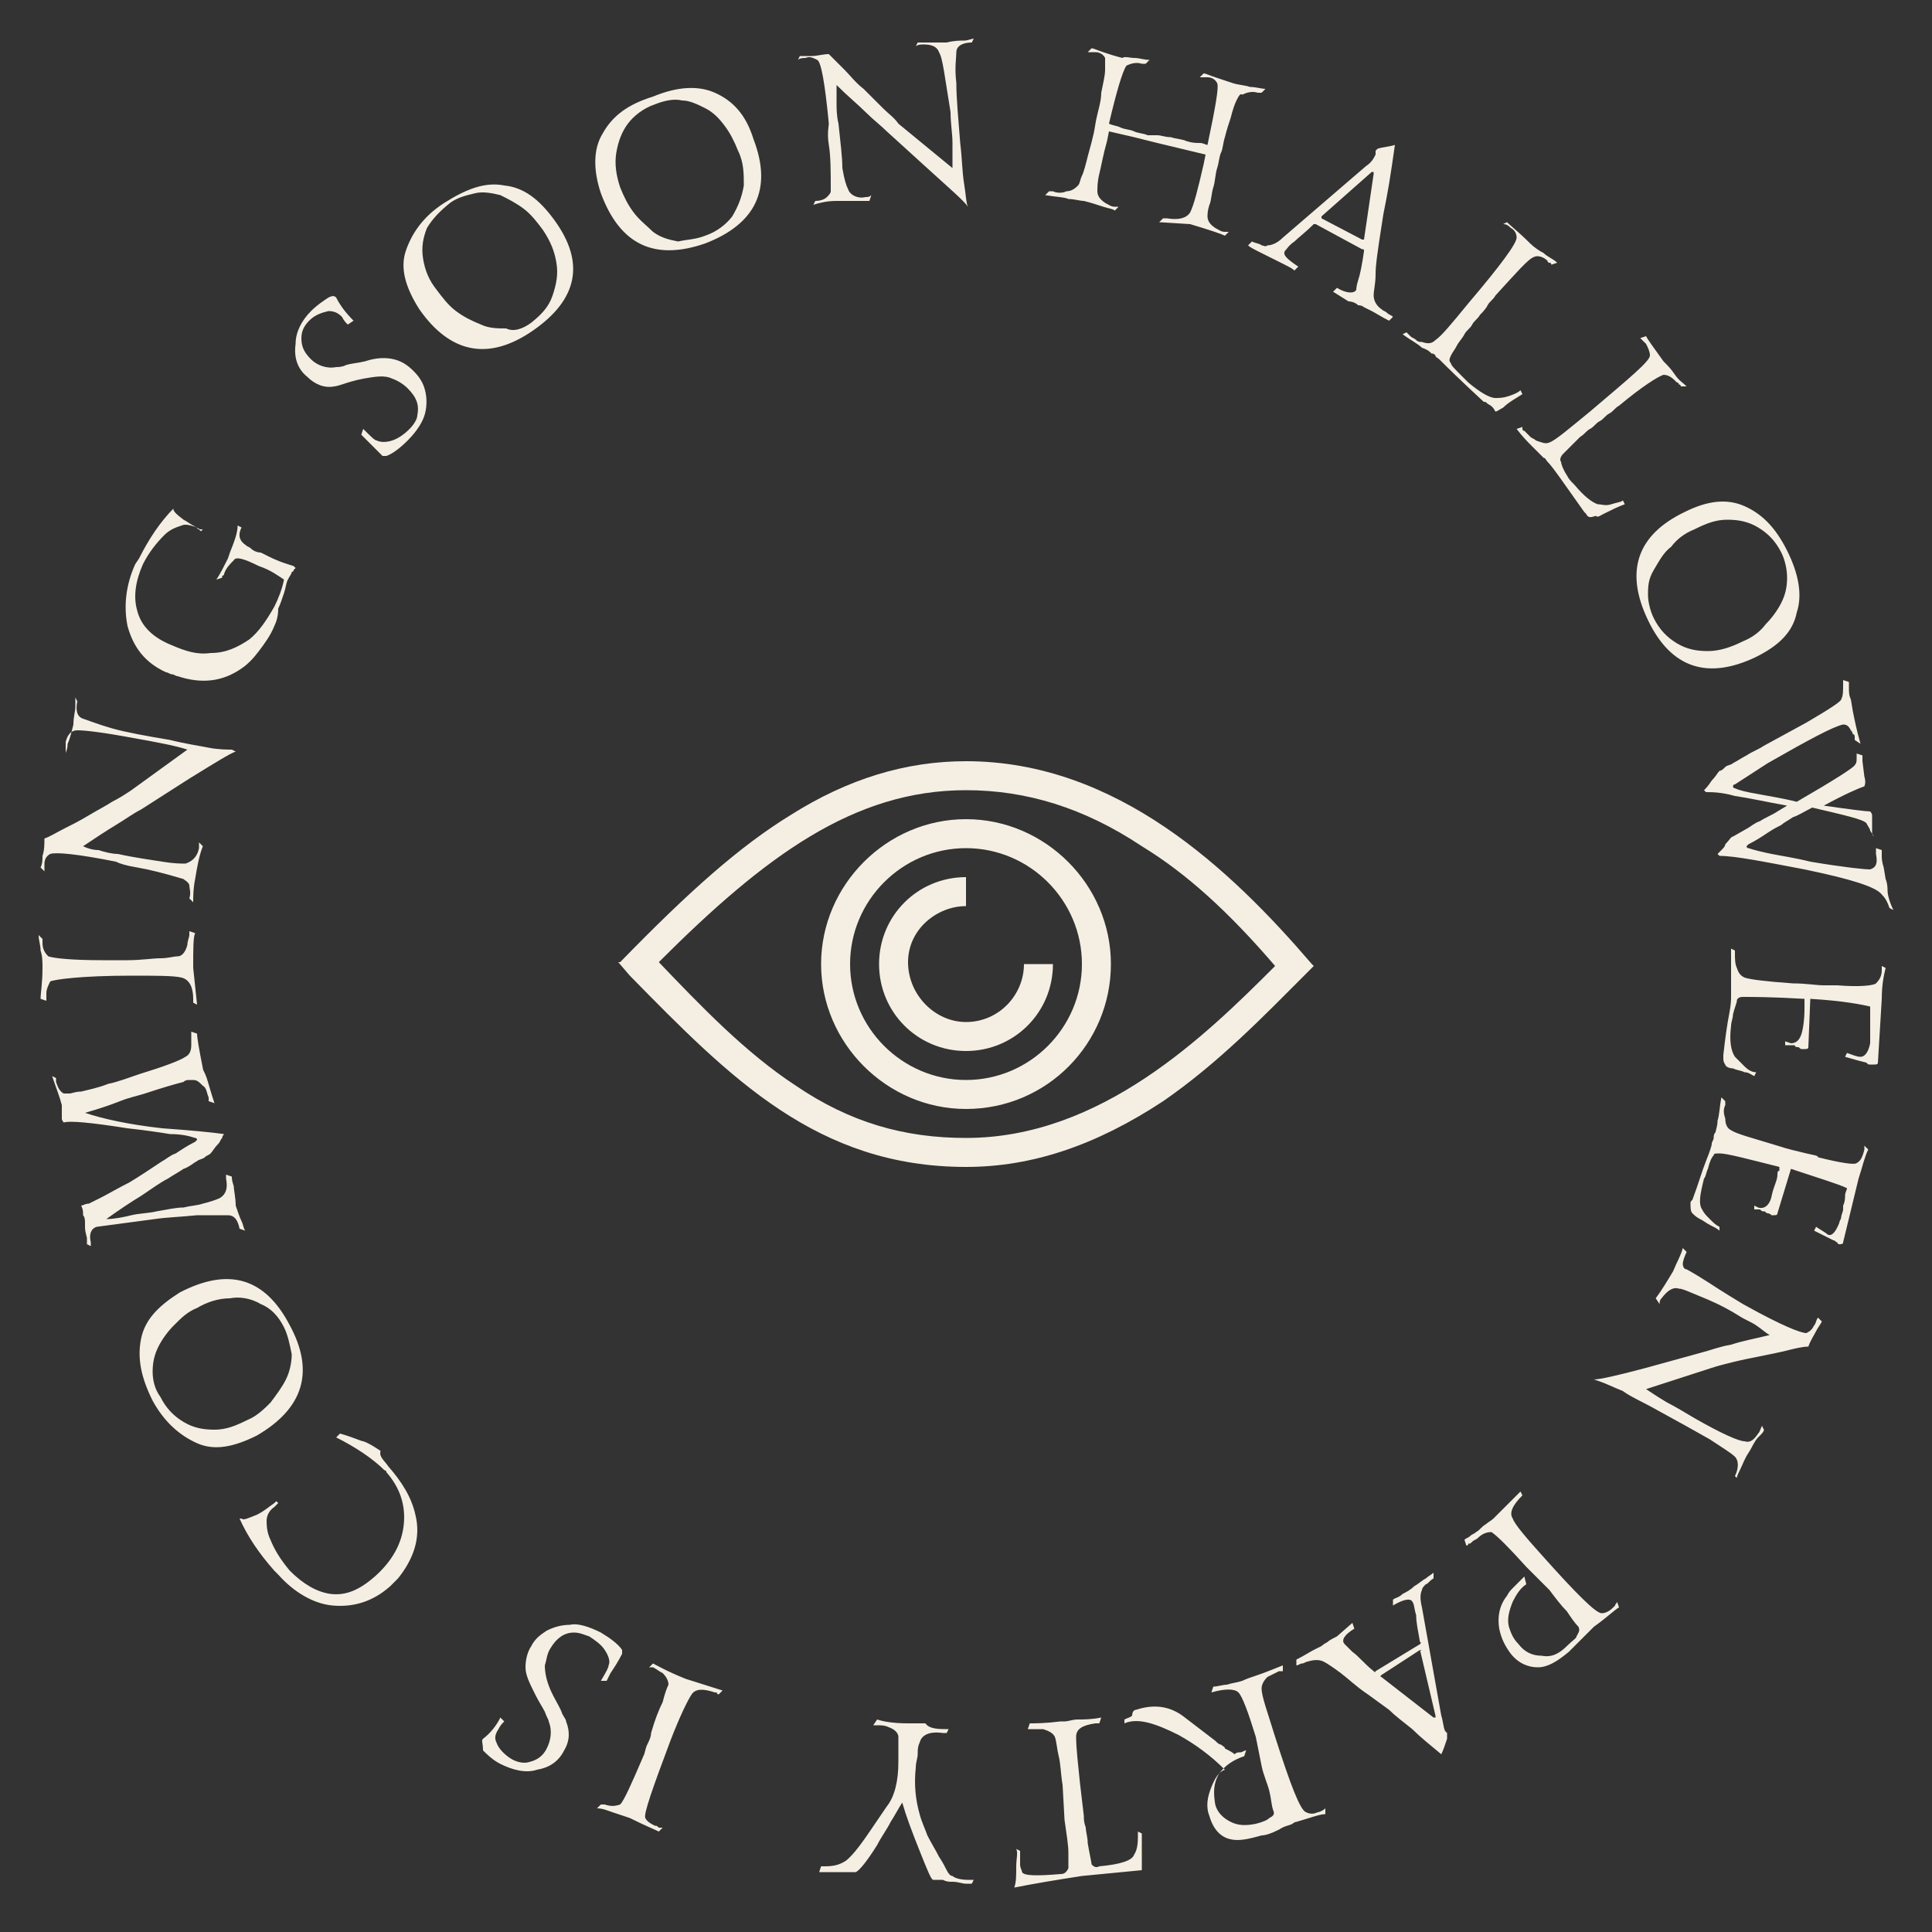 <?xml version="1.0" encoding="utf-8"?>
<!-- Generator: Adobe Illustrator 24.1.2, SVG Export Plug-In . SVG Version: 6.00 Build 0)  -->
<svg id="showreel-triger-object" xmlns="http://www.w3.org/2000/svg" xmlns:xlink="http://www.w3.org/1999/xlink" x="0px" y="0px" 
	shape-rendering="geometricPrecision" text-rendering="geometricPrecision" width="100px" height="100px" viewBox="0 0 100 100" style="enable-background:new 0 0 100 100;" xml:space="preserve">

<rect x="0" y="0" width="100" height="100" fill="#333333" stroke="none"/>

<style type="text/css">
	#rotation-group {
      animation: rotateInfinite 7000ms linear infinite normal forwards
    }
    @keyframes rotateInfinite {
      0% {
        transform: translate(50px,50px) rotate(0deg);
        }
      100% {
        transform: translate(50px,50px) rotate(360deg);
        }
    }
</style>

<g id="rotation-group" transform="translate(50,50) rotate(360)">
<path fill="#F5EFE3" transform="translate(-50,-50)" d="M54.1,10.1l0.2-0.2c0,0,0,0,0.1,0h0.1c0.2,0.1,0.5,0.1,0.7,0c0.3,0,0.5-0.2,0.6-0.3s0.1-0.3,0.2-0.5
	c0.1-0.2,0.2-0.6,0.3-1c0.1-0.4,0.3-1,0.4-1.7C56.8,5.8,57,5.3,57,4.8c0.1-0.5,0.2-0.9,0.2-1.2s0-0.5,0-0.6
	c-0.1-0.2-0.3-0.3-0.5-0.3c-0.1,0-0.1,0-0.2,0c-0.1,0-0.1,0-0.2,0l0.2-0.2c0.1,0,0.3,0.1,0.6,0.2c0.3,0.1,0.6,0.2,1,0.3
	c0.1-0.1,0.4,0,0.6,0c0.3,0,0.5,0.1,0.8,0.1l-0.2,0.2h-0.1h-0.1c-0.3-0.1-0.6,0-0.8,0.1c-0.2,0.3-0.5,1.3-0.9,3
	c0.2,0.1,0.4,0.1,0.6,0.2c0.2,0.1,0.5,0.1,0.7,0.2s0.5,0.1,0.7,0.2c0.2,0,0.4,0,0.5,0c0.2,0,0.4,0.1,0.7,0.1
	c0.3,0.1,0.6,0.1,0.8,0.2c0.3,0.1,0.5,0.1,0.7,0.1s0.3,0.1,0.4,0.1c0.4-1.9,0.6-3,0.5-3.2C62.9,4.1,62.7,4,62.5,4
	c-0.1,0-0.1,0-0.2,0c-0.1,0-0.1,0-0.2,0l0.2-0.2c0.1,0,0.3,0.1,0.6,0.2c0.3,0.1,0.6,0.2,0.9,0.3c0.3,0.1,0.6,0.1,0.9,0.2
	c0.3,0,0.6,0.1,0.8,0.1l-0.2,0.2h-0.1h-0.1c-0.3-0.1-0.6,0-0.8,0.1C64.2,4.8,64.1,5,64,5.2c-0.1,0.2-0.2,0.5-0.3,0.9
	c-0.1,0.3-0.2,0.6-0.3,1c-0.1,0.3-0.1,0.6-0.2,0.8c-0.1,0.2-0.1,0.5-0.2,0.8c-0.1,0.3-0.1,0.7-0.2,1s-0.1,0.7-0.2,0.9
	c-0.1,0.3-0.1,0.5-0.1,0.6c0,0.2,0.1,0.4,0.4,0.6c0.2,0.1,0.3,0.2,0.5,0.2h0.1h0.1l-0.2,0.2c-0.2-0.1-0.8-0.3-1.8-0.6L60,11.5
	l0.2-0.2c0,0,0,0,0.1,0h0.1c0.6,0.1,1,0,1.2-0.3c0.2-0.4,0.4-1.2,0.7-2.5L62.4,8l-2.5-0.6c-0.4-0.1-0.8-0.2-1.2-0.3
	c-0.4-0.1-0.9-0.2-1.3-0.3l-0.1,0.5C57.1,8,57,8.6,56.9,9s-0.1,0.7-0.1,0.9s0.1,0.4,0.4,0.6c0.2,0.1,0.3,0.2,0.5,0.2h0.1h0.1
	l-0.2,0.2c-0.1-0.1-0.3-0.1-0.6-0.2c-0.3-0.1-0.6-0.2-1-0.3c-0.2,0-0.5-0.1-0.8-0.1C55.1,10.2,54.7,10.2,54.1,10.1z M64.6,12.7
	l0.2-0.2c0.2,0.1,0.4,0.1,0.5,0.2c0.1,0,0.2,0.1,0.3,0c0.2,0,0.5-0.1,0.8-0.4l4.3-3.7C71,8.4,71.1,8.2,71.2,8l0,0c0,0,0,0,0-0.1
	c0,0,0,0,0-0.1l0.1-0.1c0.3-0.1,0.6-0.1,0.9-0.2c-0.1,0.7-0.2,1.4-0.3,2c-0.1,0.6-0.2,1.1-0.3,1.6l-0.2,1.3
	c-0.1,0.7-0.2,1.3-0.2,1.8s-0.1,0.8-0.1,1.1c0,0.2,0.1,0.5,0.4,0.7c0.1,0.1,0.2,0.1,0.3,0.2c0.1,0.1,0.2,0.1,0.3,0.2l-0.2,0.2
	c-0.4-0.2-0.7-0.4-0.9-0.5c-0.2-0.1-0.4-0.2-0.4-0.2s-0.1-0.1-0.3-0.1c-0.1-0.1-0.3-0.2-0.5-0.2L69,15.1l0.2-0.2
	c0.5,0.3,0.9,0.3,1,0.1c0,0,0-0.2,0.1-0.5s0.2-0.8,0.3-1.5c0-0.1,0-0.1-0.1-0.1l-2.4-1.3H68c-0.4,0.4-0.8,0.7-1,0.9
	c-0.3,0.2-0.4,0.4-0.5,0.5l0,0c-0.1,0.2,0.1,0.4,0.7,0.8L67,14c-0.1-0.1-0.3-0.2-0.5-0.3s-0.4-0.2-0.6-0.3s-0.4-0.2-0.6-0.3
	C64.9,12.9,64.7,12.8,64.6,12.7z M68.4,11.3l2.1,1.1h0.1l0,0L71.1,9V8.9c0,0,0,0-0.1,0l-2.6,2.3C68.4,11.2,68.4,11.2,68.4,11.3
	C68.4,11.2,68.4,11.2,68.4,11.3z M77,20.9C77,20.9,77,20.8,77,20.9c-0.1-0.1-0.1-0.1-0.2-0.1c-1.3-1.2-2-1.9-2.3-2.2
	c-0.1-0.1-0.2-0.1-0.2-0.2c-0.1-0.1-0.1-0.1-0.2-0.1c-0.1-0.1-0.2-0.2-0.5-0.3c-0.2-0.2-0.6-0.4-1-0.7l0.2-0.1c0,0,0,0,0.1,0.1
	c0,0,0,0,0.1,0.1s0.2,0.1,0.3,0.2c0.1,0.1,0.2,0.1,0.3,0.1c0.3,0.1,0.5,0.1,0.7-0.1c0.3-0.2,0.8-0.8,1.7-1.9c1.7-2,2.5-3.1,2.5-3.4
	c0-0.2-0.1-0.4-0.3-0.5c-0.1-0.1-0.2-0.2-0.4-0.2l0.2-0.1c0.2,0.2,0.6,0.5,1.2,1.1c0.2,0.2,0.5,0.4,0.7,0.5c0.2,0.2,0.5,0.3,0.7,0.5
	l-0.3,0.1c0,0,0-0.1-0.1-0.1c0,0-0.1,0-0.1-0.1c-0.2-0.2-0.5-0.3-0.7-0.2c-0.3,0.1-0.9,0.8-2,2c-0.1,0.2-0.3,0.3-0.4,0.5
	c-0.1,0.2-0.3,0.4-0.4,0.5c-0.1,0.2-0.3,0.3-0.4,0.5s-0.3,0.3-0.4,0.5s-0.3,0.4-0.4,0.6s-0.2,0.3-0.3,0.5c-0.1,0.2-0.1,0.3,0,0.4
	c0,0.1,0.2,0.3,0.5,0.6c0.1,0.1,0.3,0.3,0.4,0.4c0.6,0.5,1.1,0.8,1.4,0.8c0.2,0,0.4,0,0.7-0.1c0.3-0.1,0.5-0.2,0.6-0.3l0.1,0.2
	c-0.3,0.2-0.7,0.4-1,0.7c-0.2,0.1-0.3,0.2-0.4,0.2C77.3,21.1,77.2,21,77,20.9z M82.1,26.6C82.1,26.6,82,26.6,82.1,26.6
	C82,26.5,82,26.5,82,26.5c-1-1.4-1.6-2.3-1.9-2.6c-0.1-0.1-0.1-0.2-0.2-0.2c-0.1-0.1-0.1-0.1-0.2-0.2s-0.2-0.2-0.4-0.4
	c-0.2-0.2-0.5-0.5-0.8-0.9l0.3-0.1c0,0,0,0,0,0.1c0,0,0,0.1,0.1,0.1c0.1,0.1,0.2,0.2,0.3,0.3c0.1,0.1,0.2,0.1,0.3,0.2
	c0.3,0.1,0.5,0.2,0.7,0.1c0.3-0.1,1-0.7,2.1-1.6c2-1.7,3.1-2.6,3.1-2.9c0-0.2-0.1-0.4-0.2-0.6c-0.1-0.1-0.2-0.2-0.3-0.3l0.3-0.1
	c0.1,0.2,0.4,0.6,0.9,1.3c0.2,0.2,0.4,0.4,0.6,0.7s0.4,0.4,0.6,0.6H87c0,0,0-0.1-0.1-0.1c0,0,0-0.1-0.1-0.1
	c-0.2-0.2-0.4-0.4-0.7-0.4C85.8,19.5,85,20,83.8,21c-0.2,0.1-0.3,0.3-0.5,0.4s-0.3,0.3-0.5,0.4s-0.3,0.3-0.5,0.4s-0.3,0.3-0.5,0.4
	c-0.2,0.2-0.3,0.3-0.5,0.5c-0.1,0.1-0.3,0.3-0.4,0.4s-0.2,0.3-0.1,0.4c0,0.1,0.1,0.4,0.3,0.7c0.1,0.2,0.2,0.3,0.4,0.5
	c0.5,0.6,0.9,0.9,1.2,1c0.2,0,0.4,0.1,0.7,0c0.3-0.1,0.5-0.1,0.6-0.2l0.1,0.2c-0.3,0.1-0.7,0.3-1.1,0.5c-0.2,0.1-0.3,0.2-0.4,0.1
	C82.3,26.8,82.2,26.8,82.1,26.6z M85.3,32.1c-1.2-2.5-0.6-4.4,1.9-5.6c1.2-0.6,2.2-0.7,3.1-0.3s1.6,1.1,2.2,2.3
	c0.6,1.2,0.8,2.3,0.5,3.2c-0.2,1-0.9,1.7-2.1,2.3C88.4,35.2,86.5,34.6,85.3,32.1z M85.6,32c0.3,0.6,0.7,1,1.2,1.3s1,0.4,1.6,0.4
	s1.2-0.2,1.8-0.5c0.5-0.2,0.9-0.5,1.2-0.9c0.3-0.3,0.6-0.7,0.8-1.1c0.2-0.4,0.3-0.8,0.3-1.3c0-0.4-0.1-0.9-0.3-1.3
	c-0.3-0.6-0.7-1-1.2-1.3s-1-0.4-1.6-0.4s-1.1,0.2-1.7,0.5c-0.5,0.2-0.9,0.5-1.2,0.9c-0.4,0.3-0.6,0.7-0.9,1.2s-0.3,0.9-0.3,1.3
	C85.3,31.1,85.4,31.6,85.6,32z M88.2,40.9c0.1-0.1,0.2-0.2,0.4-0.5c0.2-0.2,0.3-0.4,0.4-0.5c0.1,0,0.2-0.1,0.3-0.2
	c0.1-0.1,0.3-0.1,0.4-0.2c0.2-0.1,0.5-0.3,0.7-0.4c0.3-0.2,0.6-0.3,0.9-0.5l2.2-1.2c1.2-0.7,1.8-1.1,1.8-1.2
	c0.1-0.2,0.1-0.4,0.1-0.8c0-0.1,0-0.1,0-0.1v-0.1l0.3,0.1c0,0.1,0,0.2,0,0.3c0,0.2,0,0.4,0.1,0.6l0.1,0.6c0.1,0.5,0.2,1,0.4,1.7
	L96,38.3l0,0c0,0,0,0,0-0.1s0-0.2-0.1-0.2c0-0.1-0.1-0.2-0.1-0.2c-0.1-0.2-0.2-0.3-0.4-0.3c-0.5,0.1-1.8,0.8-3.9,2l-1.7,1.1
	c-0.1,0-0.1,0.1-0.1,0.1s0,0.1,0.1,0.1c0.2,0.1,0.6,0.2,1.2,0.3c0.5,0.1,1.2,0.2,2,0.4c1.9-1.1,3-1.8,3-1.9c0.1-0.1,0.1-0.2,0.1-0.4
	c0,0,0,0,0-0.1V39l0.3,0.1v0.1c0,0.1,0,0.1,0,0.2l0.1,0.8c0.1,0.3,0,0.5,0,0.5c-0.3,0.1-1,0.4-2.1,1c1.4,0.2,2.2,0.3,2.4,0.3
	c0,0,0.1,0.1,0.1,0.2c0,0,0,0.1,0,0.2c0,0.1,0,0.1,0,0.2v0.1c0,0,0,0.1,0,0.2c0,0.1,0,0.1,0,0.2c0,0.1,0,0.1,0.1,0.2L96.8,43
	c0-0.1-0.1-0.2-0.2-0.4c-0.2-0.2-1.1-0.4-2.8-0.8c-0.4,0.2-0.7,0.4-1,0.5c-0.3,0.2-0.5,0.3-0.6,0.4c-0.2,0.1-0.4,0.2-0.7,0.4
	c-0.3,0.2-0.6,0.4-1,0.6c-0.1,0.1-0.1,0.1-0.1,0.1s0,0.1,0.1,0.1c0.3,0.1,0.7,0.2,1.2,0.3s1.2,0.2,2,0.4c1.8,0.3,2.8,0.4,3.1,0.4
	c0.3-0.1,0.4-0.3,0.3-0.8c0-0.1,0-0.1,0-0.2v-0.1l0.3,0.1c0,0.1,0,0.2,0,0.3s0,0.3,0.1,0.6l0.1,0.6c0,0,0.1,0.2,0.1,0.6
	c0,0.2,0.1,0.6,0.3,1L97.8,47c-0.1-0.3-0.2-0.5-0.4-0.7c-0.3-0.4-1.6-0.8-4-1.3c-2.1-0.4-3.6-0.7-4.4-0.7l-0.1-0.1
	c0,0,0.1-0.1,0.2-0.2c0.1-0.1,0.2-0.2,0.2-0.3c0.2-0.2,0.3-0.4,0.4-0.4l0.7-0.4c0.2-0.1,0.4-0.3,0.7-0.4c0.3-0.2,0.6-0.3,0.9-0.5
	l0.5-0.3c-1.1-0.2-2-0.4-2.7-0.5C89.1,41,88.6,41,88.3,41L88.2,40.9z M89.2,54.8C89.2,54.7,89.2,54.7,89.2,54.8c0-0.1,0-0.1,0-0.2
	c0.1-0.9,0.2-1.6,0.3-2.1c0.1-0.5,0.1-0.8,0.1-0.9c0-0.1,0-0.2,0-0.4c0-0.1,0-0.2,0-0.3s0-0.3,0-0.6s0-0.7,0-1.2l0.2,0.1v0.1v0.1
	c0,0.2,0,0.5,0.1,0.7c0.1,0.3,0.2,0.4,0.4,0.5c0.3,0.1,1.1,0.2,2.5,0.3c0.7,0,1.2,0.1,1.6,0.1s0.6,0,0.7,0c1.2,0.1,1.9,0,2-0.1
	c0.2-0.2,0.3-0.4,0.3-0.7v-0.1V50l0.2,0.1c-0.1,0.4-0.2,0.9-0.2,1.6L97.2,55c0,0.1-0.1,0.1-0.2,0.1c0,0-0.1,0-0.2,0s-0.1,0-0.2-0.1
	l-0.4-0.1l-0.7-0.2l0.1-0.2c0.3,0.1,0.5,0.2,0.7,0.2s0.4-0.2,0.5-0.7c0-0.1,0-0.2,0-0.3s0-0.3,0-0.4v-0.2c0-0.2,0-0.4,0-0.6
	c0-0.2,0-0.3,0-0.4c-0.4-0.1-1.4-0.3-3.1-0.4l-0.1,2.5c0,0.1-0.1,0.1-0.2,0.1h-0.1c-0.1,0-0.1,0-0.2-0.1c-0.1,0-0.2,0-0.2-0.1
	c-0.1,0-0.1,0-0.2,0c0,0,0,0-0.1,0c0,0-0.1,0-0.2,0v-0.2l0.3,0.1c0.3,0,0.5-0.2,0.6-0.7s0.1-0.9,0.1-1.2c0-0.1,0-0.2,0-0.2
	c0-0.1,0-0.2,0-0.2c-1.7-0.1-2.7-0.1-3.2-0.1c-0.2,0-0.3,0.1-0.3,0.2c0,0.1-0.1,0.3-0.2,0.7c0,0.2-0.1,0.4-0.1,0.6
	c-0.1,0.8,0,1.3,0.2,1.6c0.1,0.1,0.3,0.3,0.5,0.5s0.4,0.3,0.6,0.3l-0.1,0.2c-0.2-0.1-0.3-0.2-0.5-0.2c-0.2-0.1-0.4-0.1-0.6-0.2
	c-0.2,0-0.4-0.1-0.4-0.2C89.3,55.1,89.2,55,89.2,54.8z M87.5,62.3L87.5,62.3c0-0.1,0-0.1,0.1-0.2c0.3-0.8,0.5-1.5,0.7-2
	s0.3-0.8,0.3-0.9c0-0.1,0.1-0.2,0.1-0.3s0-0.2,0.1-0.3c0-0.1,0.1-0.3,0.1-0.6c0.1-0.3,0.1-0.7,0.2-1.2l0.2,0.2c0,0,0,0,0,0.1v0.1
	c-0.1,0.2-0.1,0.4,0,0.7c0,0.3,0.1,0.5,0.3,0.6c0.3,0.2,1.1,0.4,2.4,0.8c0.6,0.2,1.1,0.3,1.5,0.4c0.4,0.1,0.6,0.1,0.6,0.2
	c1.2,0.3,1.9,0.4,2,0.3c0.2-0.1,0.3-0.3,0.4-0.7v-0.1v-0.1l0.2,0.2c-0.2,0.4-0.3,0.9-0.5,1.5l-0.8,3.3c0,0.1-0.1,0.1-0.2,0.1
	c0,0-0.1,0-0.1-0.1c-0.1,0-0.1-0.1-0.2-0.1L94.5,64l-0.6-0.3l0.1-0.2c0.3,0.2,0.5,0.3,0.6,0.4c0.2,0.1,0.4-0.1,0.6-0.6
	c0-0.1,0.1-0.2,0.1-0.3s0.1-0.3,0.1-0.4v-0.2c0.1-0.2,0.1-0.4,0.1-0.5c0-0.2,0.1-0.3,0.1-0.4c-0.4-0.2-1.4-0.5-2.9-1L92,62.8
	c0,0.1-0.1,0.1-0.2,0.1h-0.1c0,0-0.1-0.1-0.2-0.1s-0.1-0.1-0.2-0.1s-0.1,0-0.2-0.1c0,0,0,0-0.1,0c0,0-0.1,0-0.2,0v-0.2l0.2,0.1
	c0.3,0.1,0.6-0.1,0.7-0.6s0.3-0.8,0.3-1.1c0-0.1,0-0.2,0.1-0.2c0-0.1,0-0.1,0-0.2c-1.6-0.4-2.7-0.7-3.1-0.7c-0.2,0-0.3,0-0.3,0.1
	c-0.1,0.1-0.2,0.3-0.3,0.7c-0.1,0.2-0.1,0.4-0.2,0.5c-0.2,0.8-0.3,1.3-0.1,1.6c0.1,0.2,0.2,0.3,0.4,0.5c0.2,0.2,0.3,0.3,0.5,0.4
	l0,0.2c-0.1-0.1-0.3-0.2-0.5-0.3s-0.3-0.2-0.5-0.3s-0.3-0.2-0.4-0.3C87.5,62.7,87.5,62.5,87.5,62.3z M82.5,71.4
	c0.3,0,1.2-0.2,2.7-0.6l2.9-0.8c0.4-0.1,0.9-0.3,1.5-0.4c0.6-0.2,1.2-0.3,2-0.5c-0.2-0.1-0.4-0.3-0.7-0.5c-0.3-0.2-0.6-0.3-0.9-0.5
	c-0.8-0.5-1.5-0.8-2-1s-0.9-0.4-1.1-0.4c-0.3-0.1-0.6,0.1-0.9,0.5c-0.1,0.1-0.1,0.2-0.1,0.3l-0.2-0.3c0.3-0.4,0.6-0.9,0.9-1.4
	c0.2-0.5,0.4-0.8,0.5-1.2l0.2,0.2c-0.1,0.2-0.2,0.5-0.2,0.6c0,0.2,0.1,0.3,0.2,0.3c0.9,0.5,1.6,1,2.1,1.3s0.8,0.5,1,0.6
	c1.8,1,2.8,1.4,3.1,1.4c0.2-0.1,0.3-0.2,0.4-0.4c0.1-0.1,0.1-0.3,0.2-0.4l0.2,0.2c-0.1,0.2-0.2,0.3-0.3,0.5
	c-0.1,0.2-0.3,0.5-0.4,0.8c-0.3,0-0.7,0.1-1.1,0.2s-0.9,0.2-1.4,0.3c-0.5,0.1-1,0.2-1.4,0.3c-0.4,0.1-0.8,0.2-1.1,0.3l-3.4,1.1
	c0.3,0.2,0.6,0.4,1.1,0.7c0.4,0.2,0.9,0.5,1.4,0.8c1.4,0.8,2.3,1.2,2.6,1.2c0.3,0.1,0.5-0.1,0.7-0.4c0.1-0.1,0.1-0.2,0.2-0.4
	l0.1,0.2c0,0.1-0.1,0.2-0.3,0.4s-0.3,0.5-0.5,0.8s-0.3,0.6-0.4,0.8c-0.1,0.2-0.2,0.4-0.2,0.5l-0.1-0.1c0.2-0.4,0.2-0.8,0-1
	s-0.7-0.5-1.3-0.9c-0.7-0.4-1.6-0.9-2.7-1.5c-0.7-0.4-1.4-0.7-1.8-1c-0.5-0.2-0.9-0.4-1.2-0.5L82.5,71.4z M78.7,77.2l0.1,0.2
	c-0.5,0.5-0.7,0.9-0.5,1.2c0.1,0.3,0.7,1,1.6,2c1.7,1.9,2.7,2.9,3,2.9c0.2,0,0.4-0.1,0.6-0.3l0.1-0.1c0-0.1,0.1-0.1,0.1-0.2l0.1,0.3
	c-0.2,0.1-0.6,0.5-1.3,1c0,0-0.1,0.1-0.2,0.2s-0.3,0.3-0.5,0.5s-0.4,0.4-0.6,0.6c-0.6,0.5-1.1,0.8-1.6,0.8s-1-0.2-1.4-0.7
	c-0.3-0.4-0.5-0.8-0.6-1.3c-0.1-0.6,0-1.2,0.4-1.7c0.1-0.2,0.2-0.3,0.3-0.4s0.3-0.3,0.4-0.4l0.1-0.1l0.1-0.1L79,82
	c-0.3,0.2-0.5,0.5-0.7,0.9c-0.2,0.5-0.3,0.9-0.2,1.3c0.1,0.3,0.2,0.6,0.5,0.9c0.3,0.4,0.7,0.6,1.2,0.6c0.5,0.1,0.9-0.1,1.3-0.5
	c0.3-0.3,0.5-0.4,0.5-0.5c0.1-0.2,0.2-0.3,0.1-0.5c-0.2-0.2-0.4-0.5-0.6-0.8c-0.3-0.3-0.6-0.7-0.9-1.1L79,81.1
	c-0.9-1-1.5-1.6-1.8-1.8c-0.1,0-0.4,0-0.7,0.3c-0.1,0.1-0.2,0.1-0.3,0.2c-0.1,0.1-0.1,0.1-0.2,0.1c0,0.1-0.1,0.1-0.1,0.1l-0.1-0.3
	c0.1-0.1,0.2-0.1,0.3-0.2c0.1-0.1,0.2-0.1,0.3-0.2c0.2-0.1,0.3-0.3,0.5-0.4c0.1-0.1,0.3-0.2,0.4-0.3l0.1-0.1l0.1-0.1L78.7,77.2z
	 M74.2,81.4v0.3C74,81.8,73.9,82,73.8,82c-0.1,0.1-0.2,0.2-0.2,0.3c-0.1,0.2-0.1,0.5,0,0.9l1,5.6c0.1,0.3,0.1,0.6,0.2,0.8l0,0
	c0,0,0,0,0.1,0.1c0,0,0,0,0,0.1c0,0,0,0.1,0,0.2c-0.1,0.3-0.2,0.6-0.3,0.8c-0.6-0.5-1.1-0.9-1.5-1.3c-0.5-0.4-0.9-0.7-1.2-1
	l-1.1-0.8c-0.6-0.4-1-0.8-1.4-1.1c-0.4-0.3-0.7-0.5-0.9-0.6c-0.2-0.1-0.5-0.1-0.8,0c-0.1,0-0.2,0.1-0.3,0.1c-0.1,0-0.2,0.1-0.3,0.1
	v-0.3c0.4-0.2,0.7-0.4,0.9-0.5c0.2-0.1,0.4-0.2,0.4-0.2s0.1-0.1,0.3-0.2c0.1-0.1,0.3-0.2,0.5-0.3L70,84l0.1,0.3
	c-0.5,0.3-0.7,0.6-0.5,0.8c0,0,0.1,0.1,0.4,0.4c0.3,0.2,0.6,0.6,1.1,1c0,0,0.1,0.1,0.1,0l2.3-1.4c0,0,0.1-0.1,0-0.1
	c-0.1-0.6-0.2-1-0.2-1.4c-0.1-0.3-0.1-0.6-0.2-0.7l0,0c-0.1-0.2-0.5-0.1-1,0.2v-0.3c0.1-0.1,0.3-0.1,0.5-0.3
	c0.2-0.1,0.4-0.2,0.6-0.4c0.2-0.1,0.4-0.3,0.6-0.4C73.9,81.6,74.1,81.5,74.2,81.4z M73.5,85.4l-2,1.3c0,0-0.1,0.1,0,0.1l0,0l2.7,2.1
	c0,0,0,0,0.1,0c0,0,0,0,0-0.1L73.5,85.4C73.6,85.5,73.6,85.4,73.5,85.4C73.6,85.4,73.6,85.4,73.5,85.4z M58.8,88.5
	c0.9-0.3,1.7-0.2,2.4,0.3l1.7,1.3c0.1,0.1,0.2,0.2,0.3,0.2c0.1,0.1,0.2,0.1,0.2,0.2c0.2,0.1,0.4,0.2,0.5,0.3
	c0.1-0.1,0.2-0.1,0.3-0.1c0.1,0,0.2-0.1,0.3-0.1l-0.1,0.3c-0.6,0.2-1,0.5-1.3,0.9c-0.3,0.5-0.3,1-0.2,1.6c0.1,0.4,0.4,0.7,0.8,0.9
	c0.4,0.2,0.8,0.2,1.3,0.1c0.4-0.1,0.6-0.2,0.7-0.3c0.2-0.1,0.3-0.2,0.2-0.4c-0.1-0.3-0.1-0.6-0.2-1s-0.3-0.8-0.4-1.3L65,89.9
	c-0.4-1.3-0.7-2.1-0.9-2.3c-0.2-0.2-0.7-0.2-1.4,0l0.1-0.3c0.2,0,0.5-0.1,0.7-0.1c0.3-0.1,0.5-0.1,0.8-0.2c0.2-0.1,0.5-0.2,0.8-0.3
	c0.3-0.1,0.8-0.3,1.3-0.5v0.3c0,0-0.1,0-0.2,0c-0.2,0.1-0.4,0.2-0.6,0.3c-0.2,0.2-0.3,0.4-0.3,0.6c0,0.4,0.3,1.2,0.7,2.5
	c0.8,2.5,1.3,3.8,1.6,3.9c0.2,0.1,0.4,0.1,0.6,0c0.1,0,0.3-0.1,0.4-0.2v0.3c-0.3,0-0.8,0.2-1.5,0.4c0,0-0.1,0-0.2,0.1
	c-0.2,0.1-0.4,0.1-0.7,0.3c-0.4,0.2-0.7,0.3-0.9,0.3c-0.7,0.2-1.2,0.3-1.6,0.2c-0.5-0.1-0.9-0.5-1.1-1.2c-0.2-0.5-0.1-1,0.1-1.5
	c0.2-0.5,0.4-0.8,0.7-0.9c-0.7-0.7-1.5-1.3-2.4-1.8c-1.2-0.6-2.1-0.9-2.8-0.6V89c0.2-0.1,0.3-0.1,0.4-0.2
	C58.6,88.6,58.7,88.5,58.8,88.5z M57,88.9l-0.1,0.3h-0.1h-0.1c-0.7,0.1-1,0.3-1,0.7c0,0.6,0.1,1.4,0.2,2.4l0.2,1.7
	c0,0.2,0,0.3,0.1,0.6c0,0.2,0.1,0.5,0.1,0.8c0.1,0.6,0.2,1,0.2,1.1c0.1,0.1,0.2,0.2,0.4,0.1c1.1-0.1,1.7-0.3,1.8-0.6
	c0.2-0.3,0.2-0.7,0.2-1.2l0.2,0.1v1.9c-1,0.1-2.1,0.2-3.1,0.3c-1.3,0.2-2.5,0.4-3.5,0.6c0.1-0.3,0.1-0.6,0.1-1.1
	c0-0.4,0.1-0.7,0-0.9l0.2,0.1c0,0.3,0,0.5,0,0.7s0.1,0.3,0.1,0.4c0.1,0.2,0.8,0.2,2,0.1c0.2,0,0.3-0.1,0.4-0.3c0-0.1,0-0.4,0-0.8
	s-0.1-1-0.2-1.7L55,92.4c-0.1-0.6-0.1-1.1-0.2-1.5c-0.1-0.4-0.1-0.7-0.2-1c-0.1-0.2-0.3-0.3-0.6-0.4c-0.2,0-0.4,0-0.6,0h-0.1h-0.1
	l0.1-0.3c0.3,0,0.8,0,1.6-0.1h0.2c0.2,0,0.4-0.1,0.7-0.1C56.1,89,56.5,89,57,88.9z M49.1,89.5L49,89.7h-0.1h-0.1
	c-0.7-0.1-1.1,0.1-1.2,0.5c-0.1,0.2-0.1,0.4-0.1,0.6s-0.1,0.4-0.1,0.7c-0.1,0.9,0,1.7,0.2,2.4c0.1,0.4,0.3,0.8,0.4,1.1
	c0.2,0.4,0.4,0.7,0.6,1.1c0.2,0.3,0.3,0.5,0.4,0.7c0.1,0.2,0.2,0.3,0.3,0.3c0.1,0.1,0.4,0.2,0.8,0.2c0.2,0,0.3,0,0.3,0l-0.1,0.2
	c0,0-0.1,0-0.3,0s-0.4-0.1-0.7-0.1c-0.2,0-0.3,0-0.5-0.1c-0.2,0-0.4,0-0.5,0s-0.3-0.5-0.7-1.5s-0.7-1.8-0.9-2.5
	c-0.2,0.3-0.4,0.7-0.6,1c-0.2,0.4-0.5,0.8-0.7,1.2c-0.5,0.8-0.9,1.3-1.1,1.4c0,0-0.1,0-0.3,0h-1.6l0.1-0.3h0.1h0.1
	c0.5,0,0.8-0.1,1.1-0.3c0.6-0.5,1.2-1.5,2.1-2.8c0.4-0.5,0.6-1.3,0.6-2.3c0-0.2,0-0.4,0-0.6s0-0.4,0-0.7c0-0.2-0.2-0.4-0.5-0.5
	c-0.2-0.1-0.4-0.1-0.6-0.1h-0.1h-0.1l0.2-0.3c0.3,0.1,0.8,0.2,1.6,0.2h0.2c0.2,0,0.4,0,0.7,0C48.1,89.5,48.6,89.5,49.1,89.5z
	 M37.4,87.5l-0.2,0.2c0,0-0.1,0-0.1-0.1H37c-0.6-0.2-1-0.2-1.2,0.1c-0.2,0.3-0.6,1.1-1.1,2.4c-0.9,2.4-1.4,3.8-1.3,4
	c0.1,0.2,0.3,0.3,0.5,0.4c0.1,0,0.1,0,0.2,0.1c0.1,0,0.1,0,0.2,0l-0.2,0.2c-0.2-0.1-0.7-0.3-1.5-0.7c-0.3-0.1-0.6-0.2-0.9-0.3
	c-0.3-0.1-0.5-0.2-0.8-0.2l0.2-0.2h0.1h0.1c0.3,0.1,0.5,0.1,0.8,0c0.2-0.2,0.6-1.1,1.2-2.5c0.1-0.2,0.1-0.4,0.2-0.6s0.2-0.4,0.2-0.6
	c0.2-0.7,0.4-1.2,0.6-1.6c0.1-0.4,0.2-0.7,0.3-0.9c0-0.2-0.1-0.4-0.3-0.6c-0.2-0.1-0.3-0.2-0.5-0.3h-0.1h-0.1l0.2-0.2
	c0.2,0.1,0.7,0.4,1.7,0.8L37.4,87.5z M31.1,84.5c0.5,0.3,0.9,0.6,1.1,0.9c0,0.1,0,0.1,0,0.2c-0.2,0.4-0.4,0.7-0.6,1L31.4,87h-0.3
	c0.3-0.5,0.4-0.7,0.4-0.8c0.1-0.2,0-0.5-0.2-0.8s-0.5-0.5-0.8-0.7c-0.3-0.1-0.5-0.2-0.8-0.2c-0.5,0-0.9,0.3-1.2,0.8
	c-0.2,0.3-0.2,0.6-0.3,0.9c0,0.4,0.1,0.9,0.4,1.5c0.2,0.4,0.4,0.7,0.5,1c0.1,0.2,0.2,0.3,0.2,0.4c0.2,0.5,0.2,1-0.1,1.5
	c-0.3,0.6-0.8,0.9-1.4,1c-0.6,0.2-1.3,0-1.9-0.3l0,0c-0.4-0.2-0.7-0.5-0.9-0.7c0-0.4-0.1-0.5,0-0.6l0,0c0.4-0.3,0.7-0.7,0.9-1.1
	l0.2,0.2c-0.1,0.1-0.2,0.2-0.3,0.4c-0.2,0.3-0.2,0.5-0.1,0.7c0.1,0.3,0.4,0.6,0.7,0.8c0.3,0.2,0.7,0.3,1,0.2
	c0.4-0.1,0.7-0.3,0.9-0.7c0.2-0.4,0.3-0.9,0.1-1.4c0-0.1-0.1-0.2-0.2-0.5c-0.1-0.2-0.3-0.5-0.5-0.9c-0.3-0.6-0.5-1-0.5-1.4
	s0.1-0.8,0.3-1.1c0.2-0.4,0.5-0.6,0.8-0.8c0.4-0.2,0.8-0.3,1.2-0.3C29.9,84,30.5,84.2,31.1,84.5z M20.1,75.9
	c0.7,0.8,1.2,1.6,1.4,2.5c0.3,1.2-0.1,2.3-0.9,3.3c-0.1,0.1-0.2,0.2-0.2,0.2c-0.1,0.1-0.2,0.2-0.2,0.2c-0.9,0.8-1.9,1.1-3,1
	c-1-0.1-2-0.7-2.8-1.6l-0.1-0.1l-0.1-0.1c-0.8-0.9-1.4-1.8-1.8-2.7h0.1c0.1,0.1,0.3,0,0.8-0.2c0.4-0.2,0.6-0.4,0.9-0.6l0.1-0.1
	l0.1,0.1l-0.1,0.1L14.2,78c-0.3,0.2-0.4,0.5-0.4,0.7s0,0.6,0.2,1c0.2,0.5,0.5,1,1,1.6c0.7,0.7,1.4,1.1,2.1,1.2
	c0.8,0.1,1.5-0.2,2.3-0.9c0.9-0.8,1.4-1.7,1.5-2.7S20.7,77,20,76.2c0-0.1-0.1-0.1-0.1-0.1c-0.6-0.6-1.5-1.2-2.5-1.7l0.2-0.2
	c0.7,0.2,1.1,0.4,1.2,0.4c0.3,0.1,0.6,0.3,0.9,0.5C19.6,75.4,19.9,75.6,20.1,75.9z M15,68.6c1.3,2.4,0.7,4.3-1.7,5.7
	c-1.2,0.6-2.2,0.8-3.1,0.4s-1.7-1.1-2.3-2.2c-0.6-1.2-0.8-2.2-0.6-3.2c0.2-1,0.9-1.7,2-2.4C11.8,65.6,13.7,66.1,15,68.6z M14.7,68.7
	c-0.3-0.6-0.7-1-1.2-1.2c-0.5-0.3-1.1-0.4-1.6-0.3c-0.6,0-1.2,0.2-1.7,0.5c-0.5,0.2-0.8,0.5-1.2,0.9c-0.3,0.3-0.6,0.7-0.8,1.1
	S7.9,70.5,7.9,71c0,0.4,0.1,0.9,0.4,1.3c0.3,0.6,0.7,1,1.2,1.3s1,0.4,1.6,0.4s1.1-0.2,1.7-0.5c0.5-0.2,0.9-0.6,1.2-0.9
	c0.3-0.4,0.6-0.8,0.8-1.2c0.2-0.4,0.3-0.9,0.3-1.3C15,69.6,14.9,69.1,14.7,68.7z M11.6,58.7c0,0-0.1,0.1-0.1,0.2
	c-0.1,0.1-0.1,0.2-0.2,0.3c-0.2,0.2-0.3,0.4-0.4,0.5c-0.1,0.1-0.2,0.1-0.3,0.2c-0.1,0.1-0.3,0.1-0.4,0.2c-0.2,0.1-0.4,0.3-0.7,0.4
	C9.2,60.7,9,60.8,8.7,61c-0.4,0.2-0.8,0.5-1.4,0.9c-0.5,0.3-1.1,0.7-1.8,1.2c0.4,0,0.9-0.1,1.3-0.2c0.4-0.1,0.9-0.1,1.3-0.2
	c0.6-0.1,1-0.2,1.4-0.2c0.4-0.1,0.7-0.1,1-0.2c0.4-0.1,0.7-0.2,0.9-0.3c0.3-0.2,0.4-0.5,0.3-1v-0.1v-0.1l0.3,0.1
	c0,0.1,0,0.2,0.1,0.5c0,0.2,0.1,0.6,0.1,1c0.1,0.3,0.2,0.6,0.3,0.8s0.1,0.4,0.2,0.5l-0.3-0.1c-0.1-0.5-0.3-0.7-0.6-0.7
	c-0.5,0-1.1,0-1.6,0C9.2,63,8.7,63,8,63.1l-3,0.4c-0.3,0.1-0.4,0.4-0.3,0.8v0.1v0.1l-0.2-0.1c0-0.1,0-0.2,0-0.3
	c0-0.1-0.1-0.3-0.1-0.6c0,0,0,0,0-0.1v-0.1c0-0.1,0-0.3-0.1-0.4c0-0.2,0-0.3-0.1-0.5c0.1,0,0.2-0.1,0.4-0.1C4.8,62.2,5,62.1,5.2,62
	c0.4-0.2,0.9-0.5,1.5-0.8c0.5-0.3,1.1-0.7,1.7-1.1c0.2-0.1,0.4-0.3,0.7-0.4c0.3-0.2,0.6-0.4,1-0.6c0.1-0.1,0.1-0.1,0.1-0.1
	s0-0.1-0.1-0.1c-0.3-0.1-0.7-0.2-1.3-0.2c-0.6-0.1-1.3-0.2-2.2-0.3c-1.9-0.3-3-0.4-3.3-0.3c0,0-0.1-0.1-0.1-0.2c0,0,0,0,0-0.1
	c0,0,0,0,0-0.1v-0.1v-0.1v-0.3c-0.1-0.4-0.3-0.9-0.5-1.5l0.2,0.1v0.1V56c0.1,0.3,0.2,0.5,0.4,0.6c0.1,0,0.2,0,0.3,0s0.3-0.1,0.6-0.1
	c0.4-0.1,0.9-0.2,1.4-0.4c0.5-0.1,1-0.3,1.6-0.5c1.3-0.4,2.1-0.7,2.4-0.9c0.2-0.1,0.3-0.3,0.3-0.6c0-0.2,0-0.4,0-0.5v-0.1v-0.1
	l0.3,0.1c0,0.2,0.1,0.8,0.3,1.8c0,0.1,0.1,0.2,0.2,0.5c0.1,0.3,0.2,0.7,0.4,1.3L10.8,57v-0.1v-0.1c-0.1-0.2-0.1-0.5-0.3-0.6
	c-0.2-0.2-0.3-0.3-0.5-0.3c0,0-0.1,0-0.2,0c-0.1,0-0.2,0-0.3,0.1c-0.4,0.1-1.1,0.3-2,0.6c-0.3,0.1-0.8,0.2-1.3,0.4s-1.1,0.4-1.8,0.6
	c0.9,0.3,2.2,0.6,4,0.8C9.8,58.5,10.9,58.6,11.6,58.7L11.6,58.7z M10.2,52L10,51.9v-0.1v-0.1c0-0.6-0.2-1-0.6-1.1
	c-0.4-0.1-1.3-0.1-2.6-0.1c-2.6,0-4,0.2-4.2,0.3c-0.1,0.2-0.2,0.4-0.2,0.6c0,0.1,0,0.1,0,0.2c0,0.1,0,0.1,0,0.2l-0.3-0.1
	c0-0.3,0.1-0.8,0.1-1.6c0-0.3,0-0.6-0.1-0.9c0-0.3-0.1-0.5-0.1-0.8l0.2,0.2v0.1v0.1c0,0.3,0.1,0.5,0.3,0.7c0.3,0.1,1.2,0.2,2.8,0.2
	c0.2,0,0.4,0,0.6,0s0.4,0,0.7,0c0.7,0,1.3-0.1,1.7-0.1s0.7-0.1,0.9-0.1s0.4-0.2,0.5-0.6c0-0.2,0.1-0.4,0.1-0.5v-0.1v-0.1l0.3,0.1
	C10,48.5,10,49.1,10,50.1L10.2,52z M12.2,38.9c-0.3,0.1-1.1,0.6-2.4,1.4l-2.5,1.6c-0.4,0.2-0.8,0.5-1.3,0.8s-1.1,0.7-1.7,1.1
	C4.5,43.9,4.8,44,5.1,44c0.3,0.1,0.7,0.2,1,0.2c0.9,0.2,1.7,0.3,2.3,0.4c0.6,0.1,1,0.1,1.2,0.1c0.3-0.1,0.6-0.3,0.7-0.8
	c0-0.1,0-0.2,0-0.3l0.2,0.2c-0.2,0.5-0.3,1.1-0.4,1.7C10,46,10,46.4,10,46.7l-0.2-0.2c0.1-0.3,0-0.5,0-0.7c-0.1-0.2-0.2-0.2-0.3-0.3
	c-1-0.3-1.8-0.5-2.4-0.6S6.2,44.7,6,44.6c-2-0.4-3.1-0.5-3.4-0.4c-0.2,0.1-0.3,0.3-0.3,0.5c0,0.1,0,0.3,0,0.4l-0.2-0.2
	c0.1-0.2,0.1-0.4,0.1-0.6c0.1-0.3,0.1-0.6,0.1-0.9c0.3-0.1,0.6-0.3,1-0.5s0.8-0.4,1.3-0.7s0.9-0.5,1.2-0.7c0.4-0.2,0.7-0.4,1-0.6
	l2.9-2.1c-0.3-0.1-0.7-0.2-1.2-0.3s-1-0.2-1.6-0.3c-1.6-0.3-2.5-0.4-2.9-0.4c-0.3,0-0.5,0.2-0.6,0.6c0,0.1,0,0.3,0,0.4l0,0.2
	c0-0.1,0.1-0.2,0.1-0.5c0.1-0.2,0.2-0.6,0.3-1c0-0.4,0.1-0.7,0.1-0.9s0-0.4,0-0.5L4,36.3c-0.1,0.5,0,0.8,0.3,0.9
	c0.3,0.1,0.8,0.3,1.5,0.5s1.8,0.4,3,0.6c0.8,0.2,1.5,0.3,2,0.4c0.5,0.1,1,0.1,1.2,0.1L12.2,38.9z M14.2,32.4
	c-0.2,0.5-0.5,0.9-0.8,1.3c-0.3,0.4-0.6,0.7-0.9,0.9c-1,0.7-2.1,0.8-3.3,0.4c-0.1,0-0.2-0.1-0.3-0.1s-0.2-0.1-0.3-0.1
	c-1.1-0.5-1.7-1.3-2-2.4c-0.2-1-0.1-2.1,0.4-3.2l0.2-0.3c0.5-1,1.1-1.9,1.8-2.6l0,0c-0.1,0.1,0.1,0.3,0.5,0.6
	c0.2,0.1,0.3,0.2,0.5,0.3s0.3,0.2,0.4,0.2h0.1l-0.1,0.1l-0.1-0.1c0,0-0.1,0-0.1-0.1c-0.3-0.1-0.6-0.2-0.8-0.1
	c-0.3,0.1-0.6,0.2-0.9,0.5c-0.4,0.4-0.8,0.9-1.1,1.5c-0.4,0.9-0.5,1.7-0.3,2.4c0.2,0.8,0.8,1.4,1.8,1.8c0.7,0.3,1.3,0.5,2,0.4
	c0.8,0,1.4-0.3,2-0.7c0.5-0.4,0.9-1,1.3-1.7c0.2-0.4,0.4-0.9,0.5-1.4c-0.3-0.2-0.7-0.5-1.3-0.7c-0.8-0.4-1.2-0.5-1.3-0.3
	c-0.2,0.2-0.4,0.4-0.5,0.7c0,0,0,0.1-0.1,0.1v0.1L11.2,30c0.2-0.3,0.4-0.7,0.6-1.1l0.1-0.3c0.2-0.5,0.4-1,0.4-1.4l0.2,0.1
	c-0.2,0.4-0.1,0.7,0.2,0.9c0.1,0.1,0.2,0.1,0.3,0.2s0.3,0.2,0.5,0.2l0.4,0.2c0.6,0.3,1,0.4,1.3,0.5l0.1,0.1l-0.1,0.1
	c0,0,0,0.1-0.1,0.1c0,0.1-0.1,0.2-0.2,0.4c-0.1,0.2-0.1,0.4-0.2,0.7c-0.1,0.3-0.2,0.6-0.3,0.8C14.4,31.9,14.3,32.2,14.2,32.4z
	 M21.1,22.8c-0.4,0.4-0.8,0.7-1.1,0.8c-0.1,0-0.1,0-0.2,0c-0.3-0.3-0.6-0.6-0.8-0.8l-0.3-0.3l0.1-0.3c0.4,0.4,0.6,0.6,0.7,0.6
	c0.2,0.1,0.5,0.1,0.8,0s0.6-0.3,0.9-0.6c0.2-0.2,0.4-0.5,0.4-0.7c0.1-0.5,0-0.9-0.5-1.4c-0.2-0.2-0.5-0.4-0.8-0.5
	c-0.4-0.2-0.9-0.1-1.5,0c-0.5,0.1-0.8,0.2-1.1,0.3S17.3,20,17.3,20c-0.5,0.1-1-0.1-1.4-0.5c-0.5-0.4-0.7-1-0.6-1.7
	c0-0.6,0.3-1.2,0.8-1.7l0,0c0.3-0.3,0.6-0.5,0.9-0.7c0.2-0.1,0.3-0.1,0.4,0l0,0c0.2,0.4,0.5,0.8,0.9,1.2L18,16.8
	c-0.1-0.1-0.2-0.2-0.3-0.4c-0.2-0.2-0.4-0.3-0.7-0.3c-0.4,0.1-0.7,0.2-1,0.5c-0.3,0.3-0.4,0.6-0.4,0.9c0,0.4,0.1,0.7,0.5,1.1
	c0.3,0.3,0.8,0.5,1.3,0.4c0.1,0,0.3,0,0.5-0.1c0.3-0.1,0.6-0.1,1-0.2c0.6-0.2,1.1-0.2,1.5-0.1s0.7,0.3,1,0.6c0.3,0.3,0.5,0.6,0.6,1
	s0.1,0.8,0,1.2C21.9,21.8,21.6,22.3,21.1,22.8z M27.6,17.1c-2.3,1.6-4.3,1.2-5.9-1.1c-0.7-1.1-1-2.1-0.7-3s0.9-1.8,2-2.5
	s2.1-1.1,3.1-0.9c1,0.1,1.8,0.7,2.6,1.8C30.3,13.6,29.9,15.5,27.6,17.1z M27.5,16.7c0.5-0.4,0.9-0.8,1.1-1.4s0.3-1.1,0.2-1.7
	c-0.1-0.6-0.3-1.1-0.7-1.7c-0.3-0.4-0.6-0.8-1-1.1s-0.8-0.5-1.2-0.7C25.5,10,25,9.9,24.6,10c-0.4,0.1-0.9,0.2-1.3,0.5
	c-0.5,0.4-0.9,0.8-1.2,1.3c-0.2,0.5-0.3,1-0.2,1.6s0.3,1.1,0.7,1.6c0.3,0.4,0.6,0.8,1,1.1c0.4,0.3,0.8,0.5,1.3,0.7
	c0.4,0.2,0.9,0.2,1.3,0.2C26.6,17.2,27.1,17,27.5,16.7z M36.5,12.6c-2.6,0.9-4.4,0.1-5.4-2.6c-0.4-1.2-0.4-2.3,0.1-3.1
	C31.7,6,32.5,5.4,33.8,5C35,4.5,36.1,4.4,37,4.8s1.6,1.1,2,2.4C40,9.8,39.1,11.6,36.5,12.6z M36.5,12.2c0.6-0.2,1.1-0.6,1.4-1
	c0.3-0.5,0.5-1,0.6-1.6c0-0.6,0-1.2-0.3-1.8c-0.2-0.5-0.4-0.9-0.7-1.3s-0.6-0.7-1-0.9c-0.4-0.2-0.8-0.4-1.2-0.4
	c-0.4-0.1-0.9,0-1.4,0.2c-0.6,0.2-1.1,0.6-1.4,1c-0.3,0.4-0.5,0.9-0.6,1.5s0,1.2,0.2,1.8c0.2,0.5,0.4,0.9,0.7,1.3s0.7,0.7,1,1
	c0.4,0.3,0.8,0.4,1.3,0.5C35.5,12.4,36,12.4,36.5,12.2z M50.1,10.7c-0.2-0.3-0.9-0.9-2-1.9l-2.2-2c-0.3-0.3-0.7-0.6-1.1-1
	c-0.4-0.4-0.9-0.8-1.5-1.4c0,0.2,0,0.5,0,0.9c0,0.3,0,0.7,0.1,1.1c0.1,1,0.2,1.7,0.2,2.3c0.1,0.6,0.2,0.9,0.3,1.1
	c0.1,0.3,0.5,0.5,0.9,0.4c0.1,0,0.2,0,0.3-0.1L45,10.4c-0.6,0-1.1,0-1.7,0c-0.5,0-0.9,0.1-1.2,0.2l0.1-0.2c0.3,0,0.5-0.1,0.6-0.2
	C42.9,10.1,43,10,43,9.9c0-1,0-1.8-0.1-2.4s0-1,0-1.1c-0.2-2.1-0.4-3.2-0.6-3.3C42.1,3,41.9,2.9,41.7,3c-0.1,0-0.3,0-0.4,0.1
	l0.1-0.2c0.2,0,0.4,0,0.6,0c0.3,0,0.6-0.1,0.9-0.1c0.2,0.2,0.5,0.5,0.8,0.8s0.6,0.7,1,1c0.4,0.4,0.7,0.7,1,1s0.6,0.5,0.8,0.8
	l2.8,2.3c0-0.4,0-0.8,0-1.3s-0.1-1-0.1-1.6C48.9,4,48.8,3,48.6,2.7c-0.1-0.3-0.4-0.4-0.8-0.4c-0.1,0-0.3,0-0.4,0.1l0.1-0.2
	c0.1,0,0.2,0,0.5,0c0.2,0,0.6,0,1,0c0.4-0.1,0.7-0.1,0.9-0.1S50.3,2,50.4,2l-0.1,0.2c-0.5,0-0.8,0.2-0.8,0.5s-0.1,0.8,0,1.6
	c0,0.8,0.1,1.8,0.2,3.1c0.1,0.8,0.1,1.5,0.2,2.1S50,10.5,50.1,10.7L50.1,10.7z"/>
</g>


<path fill="#F5EFE3" d="M67.9,49.9C63.7,45,57.8,39.4,50,39.4c-3.1,0-6.1,0.9-9.1,2.8c-2.6,1.6-5.2,3.9-8.8,7.6L32,49.8l0.6,0.7
	c5.2,5.3,9.7,9.9,17.4,9.9c3.4,0,6.7-1.1,10.2-3.4c2.9-2,5.3-4.5,7.3-6.5L68,50C68,50,67.9,49.9,67.9,49.9z M50,40.9
	c3.1,0,6.1,0.9,9.1,2.9c2.3,1.4,4.5,3.4,6.9,6.2c-3.6,3.6-9,8.9-16,8.9c-3.2,0-6-0.8-8.8-2.7c-2.6-1.7-4.9-4.1-7.1-6.4
	C39.6,44.3,44.2,40.9,50,40.9z M50,57.4c4.2,0,7.5-3.4,7.5-7.5s-3.4-7.5-7.5-7.5s-7.5,3.4-7.5,7.5S45.9,57.4,50,57.4z M50,43.9
	c3.3,0,6,2.7,6,6c0,3.3-2.7,6-6,6c-3.3,0-6-2.7-6-6C44,46.6,46.7,43.9,50,43.9z M53,49.9L53,49.9c0,1.6-1.3,3-3,3
	c-1.6,0-3-1.4-3-3.1s1.5-2.9,3-2.9v-1.5c-2.5,0-4.5,2-4.5,4.5c0,2.5,2,4.5,4.5,4.5c2.5,0,4.5-2,4.5-4.5l0,0
	C54.5,49.9,53,49.9,53,49.9z"/>
</svg>
